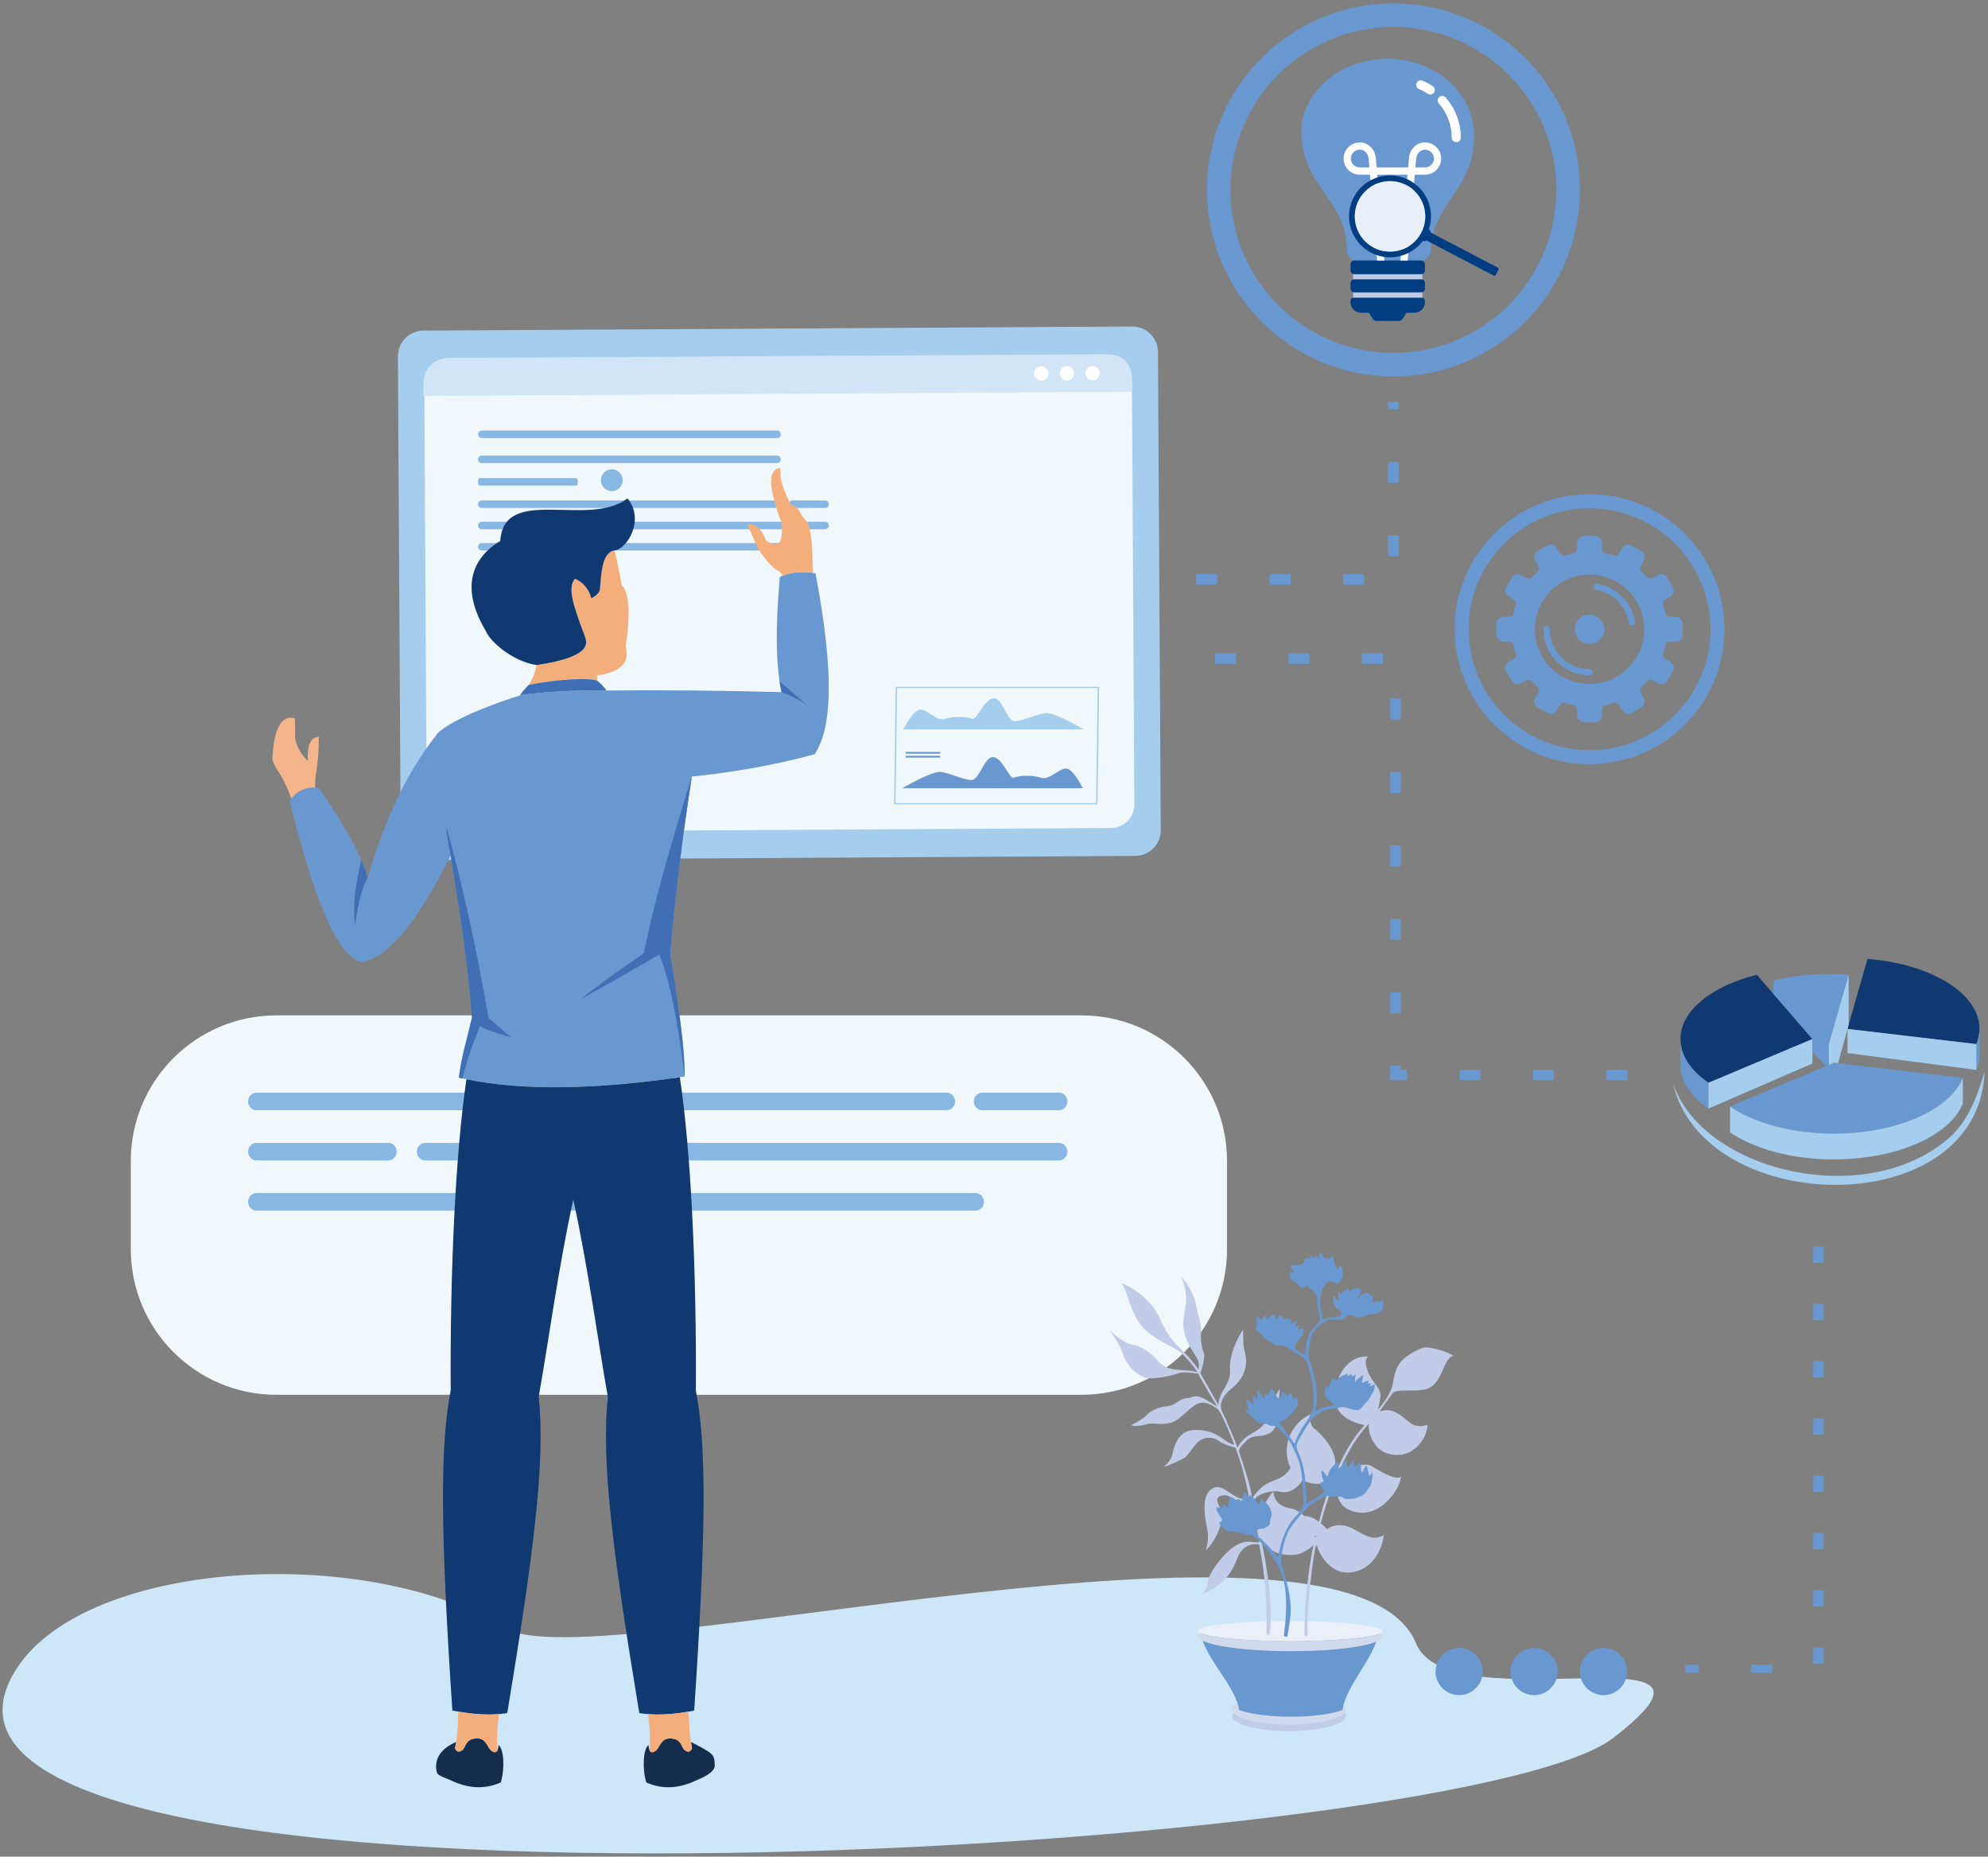 <svg width="393" height="367" viewBox="0 0 393 367" fill="none" xmlns="http://www.w3.org/2000/svg">
<rect x="0" y="0" width="393" height="367" fill="#808080" stroke="none"/>
<g clip-path="url(#clip0_7232_19167)">
<path fill-rule="evenodd" clip-rule="evenodd" d="M100.03 321.883C116.852 332.108 266.543 292.316 279.935 324.841C286.652 341.163 348.649 320.677 318.856 343.567C288.082 367.209 -33.168 385.28 3.405 329.651C17.429 308.316 72.268 305.005 100.03 321.883Z" fill="#CEE7F8"/>
<path d="M54.635 200.703H213.79C229.672 200.703 242.565 213.598 242.565 229.479V246.925C242.565 262.807 229.672 275.7 213.79 275.7H54.635C38.752 275.7 25.859 262.805 25.859 246.925V229.481C25.859 213.598 38.755 200.705 54.635 200.705V200.703Z" fill="#F1F8FC"/>
<path fill-rule="evenodd" clip-rule="evenodd" d="M209.353 219.455H194.176C193.26 219.455 192.519 218.679 192.519 217.719C192.519 216.759 193.26 215.98 194.176 215.98H209.353C210.269 215.98 211.007 216.757 211.007 217.719C211.007 218.681 210.269 219.458 209.353 219.455ZM92.803 239.299H50.702C49.786 239.299 49.045 238.52 49.045 237.56C49.045 236.6 49.786 235.824 50.702 235.824H92.803C93.716 235.824 94.459 236.6 94.459 237.56C94.459 238.52 93.716 239.299 92.803 239.299ZM192.852 239.299H99.595C98.679 239.299 97.941 238.52 97.941 237.56C97.941 236.6 98.679 235.824 99.595 235.824H192.852C193.766 235.824 194.508 236.6 194.508 237.56C194.508 238.52 193.766 239.299 192.852 239.299ZM76.769 229.377H50.702C49.786 229.377 49.045 228.601 49.045 227.638C49.045 226.676 49.786 225.902 50.702 225.902H76.769C77.685 225.902 78.426 226.678 78.426 227.638C78.426 228.599 77.685 229.377 76.769 229.377ZM209.353 229.377H84.056C83.141 229.377 82.4 228.601 82.4 227.638C82.4 226.676 83.141 225.902 84.056 225.902H209.353C210.269 225.902 211.007 226.678 211.007 227.638C211.007 228.599 210.269 229.377 209.353 229.377ZM187.155 219.455H50.702C49.786 219.455 49.045 218.679 49.045 217.719C49.045 216.759 49.786 215.98 50.702 215.98H187.155C188.071 215.98 188.811 216.757 188.811 217.719C188.811 218.681 188.071 219.458 187.155 219.455Z" fill="#87B7E2"/>
<path fill-rule="evenodd" clip-rule="evenodd" d="M149.377 146.564C149.92 154.017 151.02 155.046 158.125 155.62C151.02 156.195 149.92 157.221 149.377 164.675C148.833 157.221 147.734 156.195 140.628 155.62C147.734 155.046 148.833 154.017 149.377 146.564ZM120.495 166.223C120.783 170.203 121.371 170.749 125.165 171.055C121.371 171.361 120.785 171.911 120.495 175.891C120.206 171.911 119.617 171.361 115.822 171.055C119.617 170.749 120.204 170.201 120.495 166.223ZM133.142 135.598C133.437 139.629 134.029 140.184 137.872 140.494C134.029 140.805 133.437 141.359 133.142 145.391C132.849 141.359 132.255 140.805 128.412 140.494C132.255 140.184 132.849 139.627 133.142 135.598Z" fill="white"/>
<path fill-rule="evenodd" clip-rule="evenodd" d="M224.421 169.181L84.306 169.988C81.505 170.006 79.225 167.751 79.208 164.95L78.662 70.447C78.644 67.646 80.904 65.364 83.701 65.349L223.815 64.539C226.616 64.524 228.9 66.779 228.916 69.58L229.461 164.083C229.479 166.884 227.221 169.166 224.421 169.181Z" fill="#A5CDED"/>
<path fill-rule="evenodd" clip-rule="evenodd" d="M219.643 163.667L89.011 164.421C86.456 164.437 84.374 162.379 84.359 159.824L83.875 75.518C83.857 72.963 85.918 70.883 88.472 70.867L219.109 70.113C221.663 70.098 223.744 72.158 223.759 74.713L224.245 159.017C224.26 161.572 222.2 163.652 219.645 163.667H219.643Z" fill="#F1F8FC"/>
<path fill-rule="evenodd" clip-rule="evenodd" d="M223.762 75.06L223.777 77.453L83.723 78.263L83.707 75.87C83.689 73.069 85.61 70.785 88.916 70.767L218.491 70.02C221.979 70.002 223.742 71.743 223.762 75.06Z" fill="#D2E5F6"/>
<path fill-rule="evenodd" clip-rule="evenodd" d="M207.256 73.815C207.261 74.594 206.635 75.23 205.853 75.234C205.074 75.239 204.44 74.611 204.436 73.831C204.431 73.052 205.056 72.416 205.839 72.412C206.618 72.407 207.254 73.032 207.259 73.815H207.256ZM217.4 73.755C217.404 74.536 216.774 75.17 215.996 75.177C215.215 75.181 214.581 74.554 214.577 73.773C214.572 72.995 215.202 72.358 215.98 72.352C216.759 72.347 217.395 72.977 217.402 73.755H217.4ZM212.328 73.784C212.332 74.565 211.703 75.199 210.924 75.206C210.141 75.21 209.509 74.582 209.503 73.802C209.498 73.023 210.128 72.387 210.907 72.38C211.685 72.378 212.321 73.006 212.326 73.784H212.328Z" fill="white"/>
<path fill-rule="evenodd" clip-rule="evenodd" d="M153.634 100.399H95.216C94.825 100.399 94.506 100.068 94.506 99.66C94.506 99.252 94.823 98.922 95.216 98.922H153.634C154.026 98.922 154.343 99.252 154.343 99.66C154.343 100.068 154.024 100.399 153.634 100.399Z" fill="#87B7E2"/>
<path fill-rule="evenodd" clip-rule="evenodd" d="M163.136 104.608H109.497C109.104 104.608 108.787 104.277 108.787 103.869C108.787 103.461 109.102 103.133 109.497 103.133H163.136C163.529 103.133 163.848 103.463 163.848 103.869C163.848 104.275 163.529 104.608 163.136 104.608Z" fill="#87B7E2"/>
<path fill-rule="evenodd" clip-rule="evenodd" d="M106.377 104.608H95.216C94.825 104.608 94.506 104.277 94.506 103.869C94.506 103.461 94.823 103.133 95.216 103.133H106.377C106.769 103.133 107.086 103.463 107.086 103.869C107.086 104.275 106.767 104.608 106.377 104.608Z" fill="#87B7E2"/>
<path fill-rule="evenodd" clip-rule="evenodd" d="M156.073 108.817H116.145C115.755 108.817 115.436 108.486 115.436 108.078C115.436 107.67 115.753 107.34 116.145 107.34H156.073C156.463 107.34 156.783 107.67 156.783 108.078C156.783 108.486 156.466 108.817 156.073 108.817Z" fill="#87B7E2"/>
<path fill-rule="evenodd" clip-rule="evenodd" d="M113.24 108.817H95.216C94.825 108.817 94.506 108.486 94.506 108.078C94.506 107.67 94.823 107.34 95.216 107.34H113.24C113.63 107.34 113.95 107.67 113.95 108.078C113.95 108.486 113.633 108.817 113.24 108.817Z" fill="#87B7E2"/>
<path fill-rule="evenodd" clip-rule="evenodd" d="M163.135 100.399H156.639C156.247 100.399 155.93 100.068 155.93 99.66C155.93 99.252 156.245 98.922 156.639 98.922H163.135C163.527 98.922 163.847 99.252 163.847 99.66C163.847 100.068 163.527 100.399 163.135 100.399Z" fill="#87B7E2"/>
<path fill-rule="evenodd" clip-rule="evenodd" d="M120.947 97.073C122.135 97.073 123.105 96.104 123.105 94.915C123.105 93.727 122.135 92.758 120.947 92.758C119.758 92.758 118.789 93.727 118.789 94.915C118.789 96.104 119.758 97.073 120.947 97.073Z" fill="#87B7E2"/>
<path d="M281.187 54.133H267.486V58.865H281.187V54.133Z" fill="#BCC9E7"/>
<path fill-rule="evenodd" clip-rule="evenodd" d="M267.609 51.497C266.784 51.112 266.239 50.402 266.239 49.331V48.998C266.077 39.729 257.931 37.13 257.273 26.878C257.224 26.108 257.231 25.356 257.288 24.625C258.566 16.847 265.957 11.625 274.262 11.625C283.727 11.625 292.003 18.406 291.397 28.02C290.77 37.968 283.008 40.489 282.855 49.479C282.855 50.453 281.815 51.577 280.928 51.497H267.607H267.609Z" fill="#6998D0"/>
<path fill-rule="evenodd" clip-rule="evenodd" d="M281.677 59.958C281.572 61 280.687 61.819 279.623 61.819H278.044L277.428 62.823C277.075 63.402 276.867 63.44 276.188 63.44H272.476C271.797 63.44 271.591 63.404 271.236 62.823L270.62 61.819H269.041C267.987 61.819 267.114 61.02 266.992 59.998V59.275C267.047 59.042 267.26 58.865 267.513 58.865H281.146C281.402 58.865 281.614 59.042 281.67 59.282C281.677 59.301 281.661 59.348 281.674 59.357V59.958H281.677ZM267.708 55.215H280.958C281.359 55.215 281.688 55.541 281.688 55.942V57.071C281.688 57.47 281.359 57.798 280.958 57.798H267.708C267.309 57.798 266.98 57.47 266.98 57.071V55.942C266.98 55.541 267.309 55.215 267.708 55.215ZM267.739 51.5H280.929C281.346 51.5 281.688 51.839 281.688 52.256V53.431C281.688 53.848 281.346 54.19 280.929 54.19H267.739C267.322 54.19 266.98 53.848 266.98 53.431V52.256C266.98 51.839 267.322 51.5 267.739 51.5Z" fill="#003D81"/>
<path fill-rule="evenodd" clip-rule="evenodd" d="M272.239 51.497L270.838 34.53H268.804C267.926 34.53 267.128 34.171 266.551 33.594C265.972 33.013 265.615 32.217 265.615 31.341C265.615 30.465 265.974 29.667 266.551 29.088C267.128 28.509 267.924 28.152 268.804 28.152C269.685 28.152 270.423 28.498 270.982 29.059C271.55 29.627 271.915 30.416 271.989 31.279L272.148 33.1H278.364L278.524 31.279C278.599 30.419 278.963 29.627 279.533 29.059C280.092 28.5 280.841 28.152 281.708 28.152C282.575 28.152 283.38 28.512 283.961 29.09C284.538 29.667 284.897 30.463 284.897 31.341C284.897 32.219 284.538 33.018 283.961 33.594C283.385 34.173 282.587 34.53 281.708 34.53H279.677L278.276 51.497H276.845L278.242 34.53H272.275L273.672 51.497H272.239ZM270.711 33.098L270.565 31.403C270.518 30.88 270.303 30.405 269.971 30.071C269.671 29.771 269.268 29.583 268.806 29.583C268.345 29.583 267.884 29.782 267.565 30.099C267.245 30.416 267.048 30.856 267.048 31.339C267.048 31.823 267.245 32.264 267.562 32.579C267.882 32.898 268.321 33.095 268.804 33.095H270.711V33.098ZM279.806 33.098H281.713C282.196 33.098 282.635 32.898 282.955 32.581C283.272 32.264 283.471 31.825 283.471 31.341C283.471 30.858 283.272 30.419 282.955 30.102V30.097C282.638 29.78 282.198 29.583 281.713 29.583C281.254 29.583 280.85 29.769 280.549 30.071C280.216 30.405 279.999 30.878 279.954 31.403L279.806 33.098Z" fill="white"/>
<path fill-rule="evenodd" clip-rule="evenodd" d="M280.502 17.589C280.047 17.398 279.834 16.875 280.025 16.418C280.218 15.963 280.741 15.75 281.196 15.941C281.566 16.098 281.919 16.269 282.249 16.444C282.591 16.628 282.926 16.828 283.247 17.041C283.66 17.314 283.773 17.87 283.5 18.283C283.225 18.695 282.671 18.806 282.258 18.536C281.983 18.354 281.697 18.181 281.4 18.021C281.098 17.859 280.797 17.715 280.502 17.589ZM284.436 20.443C284.112 20.07 284.152 19.505 284.524 19.179C284.897 18.853 285.463 18.893 285.789 19.265C286.735 20.354 287.492 21.607 288.008 22.98C288.507 24.304 288.778 25.73 288.778 27.213C288.778 27.71 288.376 28.109 287.882 28.109C287.387 28.109 286.986 27.71 286.986 27.213C286.986 25.942 286.755 24.729 286.334 23.609C285.897 22.447 285.247 21.378 284.436 20.443Z" fill="white"/>
<path fill-rule="evenodd" clip-rule="evenodd" d="M267.612 39.015C269.684 35.052 274.578 33.52 278.541 35.591C282.118 37.458 283.712 41.627 282.468 45.333L282.523 45.364C282.747 45.479 282.834 45.763 282.719 45.983L281.958 47.44C281.84 47.661 281.559 47.75 281.335 47.635L281.282 47.606C278.946 50.746 274.616 51.81 271.036 49.943C267.073 47.872 265.541 42.978 267.612 39.015ZM268.615 39.54C266.83 42.949 268.151 47.16 271.56 48.941C274.973 50.726 279.179 49.407 280.962 45.994C282.745 42.585 281.426 38.376 278.017 36.591C274.607 34.81 270.398 36.13 268.617 39.54H268.615Z" fill="#003D81"/>
<path fill-rule="evenodd" clip-rule="evenodd" d="M282.217 45.883L284.752 47.209L284.224 48.216L281.691 46.892L282.217 45.883Z" fill="#406FB5"/>
<path fill-rule="evenodd" clip-rule="evenodd" d="M281.453 46.889L281.978 45.883C282.06 45.727 282.251 45.665 282.408 45.747L284.721 46.956L289.715 49.568L291.099 50.291L296.093 52.903C296.248 52.986 296.308 53.176 296.228 53.334L295.703 54.34C295.621 54.496 295.428 54.556 295.273 54.476L292.96 53.267H292.955L287.961 50.655L286.58 49.932L281.586 47.322C281.43 47.24 281.368 47.047 281.45 46.892L281.453 46.889Z" fill="#003D81"/>
<path fill-rule="evenodd" clip-rule="evenodd" d="M280.961 46C282.744 42.592 281.425 38.383 278.016 36.598C274.608 34.817 270.396 36.136 268.616 39.547C266.831 42.955 268.152 47.167 271.561 48.947C274.974 50.733 279.18 49.413 280.963 46H280.961Z" fill="#E9EFF8"/>
<path fill-rule="evenodd" clip-rule="evenodd" d="M275.457 0.676C295.814 0.676 312.318 17.179 312.318 37.537C312.318 57.894 295.814 74.398 275.457 74.398C255.099 74.398 238.596 57.894 238.596 37.537C238.596 17.179 255.099 0.676 275.457 0.676ZM275.457 5.326C257.667 5.326 243.246 19.747 243.246 37.537C243.246 55.326 257.667 69.747 275.457 69.747C293.246 69.747 307.667 55.326 307.667 37.537C307.667 19.747 293.246 5.326 275.457 5.326Z" fill="#6998D0"/>
<path fill-rule="evenodd" clip-rule="evenodd" d="M177.032 158.746H216.683L216.996 136.009H177.347L177.032 158.746ZM216.964 158.981L176.746 158.976L177.063 135.773H217.282L216.964 158.981Z" fill="#A5CDED"/>
<path fill-rule="evenodd" clip-rule="evenodd" d="M214.049 155.802H178.381C178.381 155.802 184.158 152.409 185.923 152.584C187.686 152.764 190.402 154.136 192.015 154.189C193.627 154.243 194.587 149.426 196.41 149.652C198.231 149.878 199.592 154.141 200.45 153.724C201.306 153.307 204.054 153.127 205.748 153.724C207.445 154.32 209.372 151.828 210.789 151.908C212.208 151.985 214.047 155.799 214.047 155.799L214.049 155.802Z" fill="#6998D0"/>
<path fill-rule="evenodd" clip-rule="evenodd" d="M185.853 148.986L179.043 148.984L179.047 148.625H185.86L185.853 148.986Z" fill="#6998D0"/>
<path fill-rule="evenodd" clip-rule="evenodd" d="M185.844 149.75H179.029L179.036 149.387L185.848 149.389L185.844 149.75Z" fill="#6998D0"/>
<path fill-rule="evenodd" clip-rule="evenodd" d="M178.543 144.167H214.211C214.211 144.167 208.527 140.776 206.755 140.951C204.988 141.131 202.234 142.506 200.619 142.557C199.003 142.61 198.18 137.793 196.35 138.019C194.521 138.246 193.044 142.506 192.199 142.089C191.354 141.674 188.611 141.492 186.899 142.089C185.189 142.685 183.329 140.193 181.909 140.27C180.49 140.348 178.545 144.167 178.545 144.167H178.543Z" fill="#A5CDED"/>
<path fill-rule="evenodd" clip-rule="evenodd" d="M240.62 113.501V115.572H236.473V113.501H240.62ZM274.398 79.414V80.904H276.474V79.414H274.398ZM274.398 91.276H276.474V95.423H274.398V91.276ZM274.398 105.795H276.474V109.942H274.398V105.795ZM269.659 113.501V115.572H265.512V113.501H269.659ZM255.14 113.501V115.572H250.989V113.501H255.14Z" fill="#6998D0"/>
<path fill-rule="evenodd" clip-rule="evenodd" d="M244.332 129.145V131.216H240.186V129.145H244.332ZM321.727 211.462V213.538H317.578V211.462H321.727ZM307.206 211.462V213.538H303.059V211.462H307.206ZM292.687 211.462V213.538H288.54V211.462H292.687ZM278.169 211.462V213.538H274.82V210.661H276.896V211.462H278.171H278.169ZM276.896 200.29H274.82V196.143H276.896V200.29ZM276.896 185.773H274.82V181.626H276.896V185.773ZM276.896 171.255H274.82V167.103H276.896V171.255ZM276.896 156.734H274.82V152.587H276.896V156.734ZM276.896 142.215H274.82V138.064H276.896V142.215ZM273.372 129.145V131.216H269.225V129.145H273.372ZM258.853 129.145V131.216H254.706V129.145H258.853Z" fill="#6998D0"/>
<path fill-rule="evenodd" clip-rule="evenodd" d="M388.028 213.067L362.548 210.066L342.004 218.715C346.781 221.982 354.207 224.079 362.548 224.073C375.028 224.066 385.458 219.352 388.028 213.067Z" fill="#6998D0"/>
<path fill-rule="evenodd" clip-rule="evenodd" d="M337.739 214.025L358.287 205.376L347.31 192.676C338.386 194.907 332.199 199.765 332.199 205.398C332.199 208.654 334.27 211.65 337.739 214.025Z" fill="#0F3970"/>
<path fill-rule="evenodd" clip-rule="evenodd" d="M365.227 203.381L390.707 206.379C391.104 205.405 391.315 204.396 391.315 203.359C391.315 196.344 381.712 190.543 369.181 189.527L365.225 203.378L365.227 203.381Z" fill="#0F3970"/>
<path fill-rule="evenodd" clip-rule="evenodd" d="M361.501 206.53L365.459 192.679C364.168 192.575 362.847 192.521 361.501 192.524C357.58 192.526 353.859 192.994 350.523 193.827L361.501 206.532V206.53Z" fill="#6998D0"/>
<path fill-rule="evenodd" clip-rule="evenodd" d="M337.739 214.025C334.268 211.65 332.199 208.654 332.199 205.398V210.497C332.199 213.754 334.27 216.748 337.739 219.125V214.025Z" fill="#6998D0"/>
<path fill-rule="evenodd" clip-rule="evenodd" d="M388.028 213.066C385.458 219.351 375.028 224.066 362.548 224.072C354.207 224.081 346.778 221.981 342.004 218.715V223.815C346.781 227.084 354.207 229.179 362.548 229.175C375.028 229.164 385.458 224.454 388.028 218.165V213.066Z" fill="#A5CDED"/>
<path fill-rule="evenodd" clip-rule="evenodd" d="M390.709 206.38V211.48C391.106 210.504 391.317 209.495 391.317 208.46V203.359C391.317 204.397 391.106 205.406 390.709 206.38Z" fill="#6998D0"/>
<path fill-rule="evenodd" clip-rule="evenodd" d="M390.707 206.385L365.227 203.387V208.155L390.707 211.485V206.385Z" fill="#A5CDED"/>
<path fill-rule="evenodd" clip-rule="evenodd" d="M337.74 219.128L358.291 210.213V205.379L337.74 214.028V219.128Z" fill="#A5CDED"/>
<path fill-rule="evenodd" clip-rule="evenodd" d="M363.356 210.167L365.228 203.41V203.387L365.456 202.585V192.688L361.5 206.539L361.502 210.51L362.547 210.071L363.356 210.167Z" fill="#A5CDED"/>
<path fill-rule="evenodd" clip-rule="evenodd" d="M361.503 206.533L350.523 193.828V196.394L358.292 205.377V207.879L360.937 210.746L361.505 210.504L361.503 206.533Z" fill="#6998D0"/>
<path fill-rule="evenodd" clip-rule="evenodd" d="M392.332 211.746C390.81 216.984 388.974 221.743 385.251 224.967C368.639 239.36 336.406 231.427 330.693 214.021C336.723 240.879 391.323 241.741 392.332 211.746Z" fill="#A5CDED"/>
<path fill-rule="evenodd" clip-rule="evenodd" d="M153.634 86.584H95.216C94.825 86.584 94.506 86.256 94.506 85.848C94.506 85.44 94.823 85.109 95.216 85.109H153.634C154.026 85.109 154.343 85.44 154.343 85.848C154.343 86.256 154.024 86.584 153.634 86.584Z" fill="#87B7E2"/>
<path fill-rule="evenodd" clip-rule="evenodd" d="M153.634 91.535H95.216C94.825 91.535 94.506 91.205 94.506 90.797C94.506 90.389 94.823 90.059 95.216 90.059H153.634C154.026 90.059 154.343 90.389 154.343 90.797C154.343 91.205 154.024 91.535 153.634 91.535Z" fill="#87B7E2"/>
<path fill-rule="evenodd" clip-rule="evenodd" d="M113.981 95.981H94.741C94.61 95.981 94.506 95.65 94.506 95.242C94.506 94.834 94.61 94.504 94.741 94.504H113.981C114.112 94.504 114.216 94.834 114.216 95.242C114.216 95.65 114.112 95.981 113.981 95.981Z" fill="#87B7E2"/>
<path fill-rule="evenodd" clip-rule="evenodd" d="M360.529 249.647H358.453V246.414H360.529V249.647ZM333.148 330.656H335.834V329.04H333.148V330.656ZM346.206 330.656V329.04H350.353V330.656H346.206ZM360.529 328.889H358.453V325.653H360.529V328.889ZM360.529 317.566H358.453V314.332H360.529V317.566ZM360.529 306.247H358.453V303.014H360.529V306.247ZM360.529 294.926H358.453V291.693H360.529V294.926ZM360.529 283.608H358.453V280.374H360.529V283.608ZM360.529 272.289H358.453V269.054H360.529V272.289ZM360.529 260.966H358.453V257.733H360.529V260.966Z" fill="#6998D0"/>
<path fill-rule="evenodd" clip-rule="evenodd" d="M288.455 335.068C291.025 335.068 293.118 332.972 293.118 330.402C293.118 327.832 291.025 325.738 288.455 325.738C285.885 325.738 283.789 327.832 283.789 330.402C283.789 332.972 285.885 335.068 288.455 335.068Z" fill="#6998D0"/>
<path fill-rule="evenodd" clip-rule="evenodd" d="M303.269 335.068C305.837 335.068 307.933 332.972 307.933 330.402C307.933 327.832 305.837 325.738 303.269 325.738C300.701 325.738 298.605 327.832 298.605 330.402C298.605 332.972 300.701 335.068 303.269 335.068Z" fill="#6998D0"/>
<path fill-rule="evenodd" clip-rule="evenodd" d="M316.996 335.068C319.564 335.068 321.659 332.972 321.659 330.402C321.659 327.832 319.564 325.738 316.996 325.738C314.428 325.738 312.332 327.832 312.332 330.402C312.332 332.972 314.428 335.068 316.996 335.068Z" fill="#6998D0"/>
<path fill-rule="evenodd" clip-rule="evenodd" d="M254.843 340.875C261.046 340.875 266.104 339.529 266.104 337.877C266.104 336.225 261.046 334.879 254.843 334.879C248.641 334.879 243.58 336.225 243.58 337.877C243.58 339.529 248.641 340.875 254.843 340.875Z" fill="#D0D9EE"/>
<path fill-rule="evenodd" clip-rule="evenodd" d="M265.842 338.527C266.015 338.738 266.106 338.953 266.106 339.175C266.106 340.829 261.063 342.173 254.843 342.173C248.623 342.173 243.582 340.829 243.582 339.175C243.582 338.953 243.671 338.738 243.846 338.527C244.957 339.871 249.459 340.88 254.843 340.88C260.227 340.88 264.731 339.873 265.842 338.527Z" fill="#C1CDE8"/>
<path fill-rule="evenodd" clip-rule="evenodd" d="M237.408 322.898L242.522 322.718C243.52 323.67 248.807 324.399 255.187 324.399C261.567 324.399 271.624 323.659 272.413 322.692L272.535 322.672C271.746 327.786 266.17 332.904 265.381 338.02C260.748 339.73 249.991 339.807 244.977 338.02C244.092 332.906 238.293 328.014 237.408 322.898Z" fill="#6998D0"/>
<path fill-rule="evenodd" clip-rule="evenodd" d="M254.838 320.434C264.906 320.434 273.158 321.321 273.271 322.416C273.384 323.512 265.316 324.399 255.248 324.399C245.18 324.399 236.929 323.512 236.816 322.416C236.703 321.321 244.77 320.434 254.838 320.434Z" fill="#EBEFF8"/>
<path fill-rule="evenodd" clip-rule="evenodd" d="M272.896 322.838C273.129 323.022 273.255 323.211 273.271 323.406C273.384 325.047 265.316 326.378 255.248 326.378C245.18 326.378 236.929 325.047 236.815 323.406C236.802 323.191 236.926 322.985 237.172 322.785C238.86 323.703 246.344 324.397 255.25 324.397C264.156 324.397 271.21 323.73 272.898 322.838H272.896Z" fill="#D0D9EE"/>
<path fill-rule="evenodd" clip-rule="evenodd" d="M258.516 323.306C258.516 323.306 257.919 323.814 257.886 323.038C257.853 322.259 257.924 313.336 259.656 305.439C259.656 305.439 258.25 306.734 256.748 307.173C255.249 307.612 252.812 307.328 251.453 306.461C250.093 305.594 248.437 303.155 248.812 301.691C249.184 300.225 249.151 297.861 251.715 294.774C251.715 294.774 251.741 296.373 252.983 297.32C254.225 298.265 255.453 297.939 256.724 298.806C257.993 299.673 259.279 300.764 259.702 303.454C259.702 303.454 259.822 303.889 260.082 303.86C260.082 303.86 261.126 297.66 263.659 292.12C263.659 292.12 263.417 291.92 263.035 292.175C262.656 292.43 261.459 294.251 257.629 292.677C253.799 291.1 252.309 283.066 259.024 279.542C259.024 279.542 258.66 281.422 259.815 282.367C260.971 283.314 265.492 287.39 263.448 291.297C263.448 291.297 263.696 291.614 263.96 291.572C263.96 291.572 265.812 285.951 269.772 281.686C269.772 281.686 264.421 280.926 263.958 276.943C263.494 272.962 266.034 267.837 270.467 268.143C270.467 268.143 269.46 268.689 270.393 271.09C271.325 273.492 273.232 274.395 272.868 276.364C272.502 278.333 272.405 278.621 272.405 278.621C272.405 278.621 274.999 275.841 275.379 273.304C275.758 270.767 276.396 269.787 277.155 268.922C277.915 268.059 280.752 266.269 281.907 266.334C283.065 266.396 285.857 266.935 287.356 268.083C287.356 268.083 286.693 267.89 285.888 269.327C285.083 270.764 284.468 273.561 282.289 274.45C280.106 275.339 276.064 274.31 275.279 275.43C274.491 276.552 273.161 278.24 272.704 279.029C272.704 279.029 274.303 278.278 276.039 279.24C277.778 280.205 278.738 281.469 279.568 281.715C280.397 281.966 281.466 281.939 282.189 281.624C282.189 281.624 282.24 284.29 279.659 286.37C277.077 288.45 274.032 287.43 272.897 286.607C271.759 285.787 270.416 283.731 270.586 281.462C270.586 281.462 267.029 284.88 264.275 291.965C264.275 291.965 264.623 292.155 264.801 291.889C264.976 291.625 265.816 290.92 266.315 290.705C266.814 290.49 269.469 288.758 271.252 289.856C273.035 290.954 276.086 292.739 276.942 291.849C276.942 291.849 276.942 294.098 274.141 296.826C271.345 299.556 268.12 299.462 265.978 298.039C263.834 296.617 264.14 292.803 264.14 292.803C264.14 292.803 263.925 292.59 263.838 292.608C263.752 292.623 260.39 302.139 260.784 303.465C260.784 303.465 260.909 303.603 261.044 303.412C261.181 303.221 262.705 301.862 263.361 301.7C264.02 301.538 265.459 301.019 267.856 302.381C270.256 303.742 271.58 304.539 273.567 303.439C273.567 303.439 272.986 309.484 267.757 310.679C262.53 311.872 260.445 305.9 260.445 305.9C260.445 305.9 260.354 304.787 260.026 305.989C259.698 307.189 258.15 318.403 258.514 323.308L258.516 323.306Z" fill="#C1CDE8"/>
<path fill-rule="evenodd" clip-rule="evenodd" d="M250.928 323.085C250.928 323.085 250.414 323.415 250.374 322.624C250.334 321.832 250.718 314.008 248.908 305.297C248.908 305.297 245.903 304.574 244.624 307.978C243.344 311.383 241.404 313.538 237.676 315.132C237.676 315.132 238.643 314.141 238.796 312.5C238.949 310.859 243.519 304.058 247.278 304.783C247.278 304.783 248.806 304.945 248.913 304.776C248.913 304.776 247.799 297.931 247.187 296.8C247.187 296.8 246.562 296.5 245.79 296.726C245.021 296.953 242.927 295.808 242.659 295.633C242.393 295.458 240.217 295.458 240.681 296.89C241.144 298.325 241.909 298.571 241.657 300.062C241.404 301.55 240.428 304.53 238.313 306.497C238.313 306.497 239.102 304.754 238.687 302.485C238.273 300.215 237.246 295.624 239.667 294.225C242.087 292.823 244.014 297.205 246.912 296.125C246.912 296.125 246.218 291.391 244.225 286.151C244.225 286.151 241.918 285.574 241.018 284.867C240.115 284.159 238.645 283.86 237.332 284.658C236.02 285.457 235.019 287.641 234.077 288.215C233.134 288.787 230.646 289.832 230.041 289.98C230.041 289.98 231.518 288.772 231.797 287.399C232.077 286.024 232.797 282.687 236.252 282.647C239.705 282.607 241.24 284.068 242.391 284.847C243.542 285.627 243.987 285.514 243.987 285.514C243.987 285.514 241.493 279.134 240.727 278.535C239.965 277.934 238.022 276.593 236.306 277.693C234.591 278.795 233.247 280.684 231.458 281.217C229.668 281.749 227.477 281.17 226.772 281.469C226.067 281.769 224.111 282.024 223.612 281.702C223.612 281.702 225.77 280.678 226.553 279.808C227.335 278.941 229.123 278.079 230.542 277.974C231.964 277.872 232.283 277.393 232.675 277.152C233.066 276.908 234.052 276.324 234.877 276.331C235.702 276.34 236.21 275.351 238.528 276.728C240.845 278.107 240.699 278.138 240.699 278.138C240.699 278.138 236.975 272 236.889 271.539C236.889 271.539 234.028 271.055 232.992 271.439C231.957 271.823 228.597 272.639 226.914 272.395C225.233 272.153 223.035 270.576 221.94 267.554C220.842 264.531 218.955 262.533 218.955 262.533C218.955 262.533 221.585 265.345 223.758 265.749C225.932 266.152 227.715 267.583 228.815 268.896C229.917 270.208 231.225 270.716 233.522 270.803C235.822 270.889 236.749 271.277 236.749 271.277C236.749 271.277 234.532 268.026 232.757 266.858C230.981 265.689 226.457 264.161 224.59 260.477C222.721 256.792 223.02 255.625 221.727 253.669C221.727 253.669 226.945 255.353 229.398 260.846C231.853 266.336 233.844 266.203 236.915 270.698C236.915 270.698 237.206 269.771 236.723 268.685C236.239 267.6 234.05 265.099 233.931 262.034C233.811 258.967 235.443 256.985 233.525 252.363C233.525 252.363 235.822 254.825 236.416 257.847C237.009 260.868 237.525 261.347 237.41 263.196C237.295 265.046 237.629 266.565 237.982 267.503C238.337 268.441 237.304 271.432 237.304 271.432L240.863 277.728C240.863 277.728 240.836 276.373 241.883 274.712C242.925 273.051 243.28 271.816 243.151 270.763C243.023 269.709 243.358 266.343 245.748 262.821C245.748 262.821 245.728 265.778 245.912 266.56C246.094 267.343 247.587 271.146 243.519 274.433C239.452 277.719 242.302 279.66 242.526 281.079C242.526 281.079 244.3 284.927 244.628 286.182C244.628 286.182 245.058 285.062 246.462 283.997C247.868 282.935 249.108 282.784 250.261 280.884C251.414 278.983 251.851 275.748 253.026 274.539C253.026 274.539 252.674 277.249 252.778 278.62C252.88 279.99 252.536 282.76 250.576 283.487C248.613 284.217 247.742 283.454 246.349 284.842C244.959 286.23 244.852 286.601 245.005 287.086C245.156 287.57 247.582 294.553 247.48 296.225C247.48 296.225 248.828 294.163 250.35 293.327C251.871 292.489 253.272 292.431 254.541 290.956C255.807 289.484 258.056 284.483 258.934 283.736C258.934 283.736 258.317 285.08 258.448 287.202C258.579 289.324 258.739 290.324 257.872 291.998C257.007 293.675 255.135 295.347 253.153 294.884C251.172 294.42 248.321 295.469 247.897 296.549C247.897 296.549 249.531 303.45 249.387 304.65C249.387 304.65 250.773 303.08 251.481 302.63C252.186 302.179 255.696 299.592 258.173 299.694C260.65 299.796 262.999 303.197 264.165 303.998C265.33 304.798 266.458 307.267 266.458 307.267C266.458 307.267 264.977 305.736 263.944 304.98C262.908 304.226 261.48 303.732 260.324 303.659C259.171 303.585 257.725 303.672 256.009 303.102C254.293 302.528 251.722 303.124 249.478 305.042C249.478 305.042 252.11 317.122 250.92 323.091L250.928 323.085Z" fill="#C1CDE8"/>
<path fill-rule="evenodd" clip-rule="evenodd" d="M254.493 323.49C254.493 323.49 253.787 323.659 253.805 323.198C253.823 322.736 255.2 314.746 253 310.165C250.802 305.583 247.56 303.419 247.56 303.419C247.56 303.419 246.267 303.647 245.846 302.989C245.846 302.989 245.119 303.015 244.815 302.893C244.513 302.769 244.13 302.909 243.762 302.672C243.393 302.434 242.624 302.851 242.178 302.417C241.735 301.98 241.185 301.722 241.01 300.889C241.01 300.889 241.832 300.864 241.522 300.239C241.209 299.611 240.431 298.826 240.422 297.906C240.422 297.906 241.14 297.975 241.424 298.181C241.424 298.181 241.728 297.899 241.817 297.414C241.817 297.414 242.427 297.578 242.719 297.937C242.719 297.937 242.866 297.762 242.81 297.396C242.755 297.032 243.001 296.385 243.232 295.877C243.232 295.877 244.116 296.105 244.385 296.744C244.385 296.744 244.575 296.389 244.713 296.234C244.713 296.234 245.329 296.586 245.487 296.837C245.487 296.837 245.662 295.564 245.944 294.932C245.944 294.932 246.667 295.551 246.866 296.048C246.866 296.048 246.984 295.622 247.075 295.467C247.075 295.467 248.525 296.622 248.798 297.365C248.798 297.365 249.337 296.66 249.339 296.338C249.339 296.338 250.873 297.325 251.208 298.427C251.543 299.529 251.372 299.662 251.155 300.186C250.94 300.707 251.452 301.161 250.594 301.714C249.736 302.268 249.822 302.159 249.445 302.157C249.068 302.157 248.674 302.252 248.379 302.636C248.379 302.636 248.321 303.457 249.175 304.117C250.031 304.778 252.523 307.473 252.67 308.065C252.67 308.065 252.911 305.029 254.448 302.099C255.987 299.168 257.928 298.811 257.681 296.511C257.433 294.211 257.624 291.089 256.584 288.341C255.544 285.592 253.776 282.507 251.765 281.813C251.765 281.813 251.262 282.039 250.731 281.607C250.204 281.174 249.414 281.913 248.164 280.662C246.913 279.413 246.585 279.546 246.214 278.659C246.214 278.659 246.826 278.912 246.986 278.941C246.986 278.941 246.469 277.874 246.338 276.331C246.338 276.331 247.39 277.145 247.84 277.925C247.84 277.925 247.64 276.24 247.749 275.785C247.749 275.785 248.452 276.582 248.603 276.843C248.603 276.843 248.463 275.22 248.629 274.708C248.629 274.708 249.698 276.147 249.869 276.661C249.869 276.661 249.958 275.799 250.142 275.493C250.142 275.493 250.516 275.737 250.572 275.808C250.572 275.808 251.335 274.57 251.308 274.386C251.308 274.386 251.752 274.626 251.947 275.333C252.144 276.038 252.798 276.448 252.911 276.437C253.025 276.429 253.579 275.377 253.433 275.023C253.433 275.023 254.433 275.677 254.559 276.025C254.559 276.025 255.009 275.479 255.029 275.211C255.029 275.211 255.592 275.989 255.659 276.495C255.659 276.495 256.247 276.267 256.36 276.083C256.36 276.083 256.721 276.863 256.531 277.659C256.338 278.455 254.428 280.757 252.82 281.183C252.82 281.183 255.459 284.454 255.723 285.235C255.723 285.235 256.047 285.345 256.08 285.011C256.114 284.676 256.797 283.259 257.333 282.396C257.87 281.538 259.438 279.615 259.597 277.972C259.759 276.331 259.613 273.603 259.059 271.694C258.504 269.787 258.593 268.895 257.229 268.077C255.863 267.256 254.129 266.043 253.404 265.988C252.681 265.933 252.304 266.252 251.552 265.496C250.798 264.742 250.452 265.216 249.683 264.139C248.913 263.061 247.988 263.152 248.348 262.147C248.707 261.143 247.982 261.127 248.705 260.107C248.705 260.107 249.119 260.641 249.243 261.023C249.243 261.023 249.864 260.131 250.199 259.983C250.199 259.983 250.244 260.675 250.503 260.819C250.503 260.819 251.242 259.905 251.996 259.745C251.996 259.745 252.073 260.621 252.233 260.677C252.39 260.73 252.911 260.054 253.104 259.969C253.295 259.885 253.858 260.761 253.94 260.77C254.025 260.779 254.291 260.615 254.353 260.595C254.417 260.577 254.528 260.806 254.639 260.799C254.752 260.792 255.089 260.67 255.153 260.641C255.218 260.613 255.238 261.531 255.233 261.624C255.229 261.717 256.346 261.047 256.429 260.974C256.429 260.974 256.202 262.032 256.089 262.294C256.089 262.294 256.728 262.07 256.91 261.843C256.91 261.843 256.721 262.42 256.606 262.586C256.493 262.753 256.823 262.857 257.12 262.739C257.418 262.622 257.511 262.506 257.511 262.506C257.511 262.506 258.107 263.458 257.218 264.345C256.333 265.234 256.389 265.23 256.049 266.039C255.712 266.851 257.968 267.762 257.968 267.762C257.968 267.762 258.143 265.019 258.883 263.58C259.622 262.141 261.163 261.322 260.992 260.672C260.822 260.023 260.254 257.752 260.391 256.683C260.531 255.612 258.549 254.488 258.258 254.046C258.258 254.046 257.648 254.984 257.194 254.479C256.739 253.973 256.488 253.601 256.158 253.448C255.828 253.294 255.08 253.11 255.025 252.203C254.969 251.292 255.031 251.345 255.031 251.345C255.031 251.345 255.683 251.649 256.038 251.649C256.038 251.649 255.231 250.871 255.184 250.585C255.14 250.296 255.34 250.017 255.694 250.05C256.052 250.086 257.446 250.09 257.686 249.667C257.925 249.243 257.941 248.824 258.101 248.72C258.256 248.613 258.888 248.819 259.008 248.684C259.13 248.549 259.289 248.028 259.289 248.028C259.289 248.028 259.662 248.702 259.66 248.842C259.66 248.842 259.817 248.467 259.906 248.347C259.992 248.229 260.274 248.229 260.338 248.318C260.4 248.407 260.646 248.737 260.733 248.536C260.822 248.331 260.808 247.664 260.93 247.484C260.93 247.484 261.8 248.567 261.89 248.824C261.89 248.824 262.07 248.804 262.272 248.453C262.272 248.453 262.556 248.704 262.54 249.059C262.54 249.059 262.939 248.591 263.463 248.367C263.463 248.367 263.736 248.531 263.611 249.265C263.611 249.265 263.913 249.571 263.908 249.89C263.902 250.212 264.232 250.35 264.414 250.735C264.414 250.735 264.811 250.749 265.017 249.935C265.017 249.935 265.887 251.301 265.206 252.853C264.525 254.406 263.64 253.379 263.407 253.314C263.172 253.248 262.445 253.235 262.048 253.778C261.651 254.321 260.689 255.752 261.077 258.311C261.467 260.865 261.427 260.839 261.427 260.839C261.427 260.839 262.589 260.393 263.527 260.373C264.463 260.353 265.283 260.273 265.197 259.417C265.197 259.417 264.769 259.089 264.76 258.827C264.76 258.827 263.115 258.34 263.636 256.111C263.636 256.111 264.518 257.107 264.623 257.111C264.623 257.111 264.441 255.512 264.634 255.171C264.634 255.171 264.993 255.632 265.044 255.807C265.044 255.807 266.21 254.678 266.55 254.636C266.55 254.636 266.587 255.064 266.534 255.235C266.534 255.235 268.04 254.559 268.228 254.545C268.228 254.545 268.435 254.847 268.758 254.76C269.084 254.676 269.111 255.634 268.683 256.002C268.257 256.37 268.404 256.577 268.404 256.577C268.404 256.577 268.665 256.483 268.829 256.222C268.993 255.962 270.317 255.308 270.508 255.616C270.701 255.925 271.209 256.319 271.475 256.239C271.475 256.239 271.4 256.789 271.342 256.863C271.282 256.936 271.302 257.588 271.235 257.617C271.167 257.645 272.029 257.235 272.16 257.04C272.16 257.04 272.386 257.193 272.42 257.384C272.42 257.384 272.95 257.413 273.262 256.867C273.262 256.867 273.923 258.581 272.876 259.309C271.828 260.038 271.009 259.573 270.306 259.992C269.608 260.413 268.375 260.519 268.089 260.313C267.803 260.105 267.009 259.726 266.578 260.003C266.148 260.278 265.503 261.049 264.325 260.879C263.146 260.706 262.232 260.825 260.804 262.041C259.373 263.258 259.023 264.376 258.799 266.239C258.573 268.101 258.719 268.667 259.001 269.348C259.28 270.029 259.881 271.854 260.159 273.75C260.433 275.646 260.447 277.169 259.988 278.897C259.988 278.897 262.154 277.792 263.857 277.788C263.857 277.788 263.004 277.069 262.917 276.774C262.917 276.774 262.522 276.604 262.409 276.613C262.299 276.621 261.627 275.743 262.083 273.869C262.083 273.869 262.516 274.277 262.571 274.475C262.571 274.475 263.092 272.867 263.54 272.472C263.54 272.472 263.913 272.647 263.993 272.903C263.993 272.903 265.292 271.807 266.394 271.505C266.394 271.505 266.374 271.818 266.297 272.02C266.297 272.02 267.011 271.65 267.339 271.614C267.339 271.614 267.177 271.998 267.055 272.093C267.055 272.093 267.807 271.774 268.013 271.703C268.013 271.703 267.794 272.883 267.862 273.047C267.933 273.209 268.184 272.703 268.29 272.643C268.399 272.585 269.244 271.843 269.455 271.816C269.663 271.787 269.162 273.382 269.162 273.382C269.162 273.382 270.3 272.909 270.53 272.854C270.763 272.801 270.355 273.435 270.355 273.435C270.355 273.435 270.659 273.501 270.894 273.379C271.129 273.255 270.783 273.947 270.783 273.947C270.783 273.947 271.051 274.02 271.417 273.761C271.783 273.503 271.761 273.559 271.763 273.663C271.763 273.77 271.832 274.617 271.417 275.2C271.003 275.785 270.646 276.763 270.04 277.229C269.437 277.695 269.186 278.73 268.208 278.735C267.23 278.739 265.869 277.877 264.862 278.216C263.857 278.555 262.245 278.34 260.955 279.24C259.664 280.141 259.338 280.225 258.07 282.343C256.801 284.458 256.548 284.855 256.338 285.656C256.125 286.459 257.269 287.929 257.659 290.107C258.052 292.287 258.056 292.914 258.094 293.322C258.134 293.728 258.32 295.926 258.313 296.225C258.309 296.524 258.247 297.221 258.247 297.221C258.247 297.221 261.487 295.44 261.744 294.89C262.004 294.34 261.334 294.318 261.256 294.145C261.181 293.974 260.795 293.269 261.125 293.023C261.456 292.777 261.68 293.016 261.68 293.016C261.68 293.016 261.063 291.003 261.27 290.743C261.476 290.488 262.276 291.788 262.276 291.788C262.276 291.788 262.618 291.808 262.649 291.193C262.68 290.579 264.228 289.018 264.383 288.982C264.536 288.947 264.583 289.967 264.598 290.246C264.616 290.526 266.142 288.652 266.248 288.55C266.359 288.45 266.275 289.885 266.279 290.131C266.286 290.375 267.568 288.608 267.594 288.483C267.621 288.357 267.612 289.985 267.814 290.014C268.015 290.04 268.712 289.049 268.883 289.011C269.056 288.971 269.064 290.184 269.042 290.293C269.02 290.399 269.164 291.109 269.215 291.111C269.264 291.111 269.654 290.413 269.714 290.264C269.776 290.116 270.133 289.654 270.133 289.654C270.133 289.654 270.659 291.517 270.659 291.694C270.659 291.872 271.278 291.136 271.284 291.051C271.291 290.967 271.426 291.708 271.331 291.83C271.238 291.954 271.22 293.236 270.927 293.639C270.632 294.038 269.838 295.469 269.062 295.706C268.284 295.939 268.091 296.256 267.266 296.265C266.441 296.276 266.102 296.416 265.461 296.028C264.82 295.64 264.611 295.954 264.339 295.804C264.064 295.651 263.8 296.034 263.163 295.87C262.527 295.706 262.591 295.456 261.682 295.899C260.771 296.338 259.604 296.908 258.214 298.25C256.821 299.594 255.728 301.144 254.929 302.286C254.131 303.43 252.92 308.047 253.324 309.236C253.725 310.424 254.699 313.387 255.029 316.13C255.357 318.873 255.034 320.042 254.501 323.47L254.493 323.49Z" fill="#6998D0"/>
<path fill-rule="evenodd" clip-rule="evenodd" d="M314.23 97.703C328.959 97.703 340.901 109.645 340.901 124.374C340.901 139.103 328.959 151.045 314.23 151.045C299.5 151.045 287.559 139.103 287.559 124.374C287.559 109.645 299.5 97.703 314.23 97.703ZM314.23 100.466C301.026 100.466 290.322 111.171 290.322 124.374C290.322 137.578 301.026 148.282 314.23 148.282C327.433 148.282 338.138 137.578 338.138 124.374C338.138 111.171 327.433 100.466 314.23 100.466Z" fill="#6998D0"/>
<path fill-rule="evenodd" clip-rule="evenodd" d="M305.889 107.844L303.986 108.951C303.343 109.323 303.124 110.155 303.496 110.796L303.917 111.519C304.414 112.37 304.197 112.756 304.042 112.894C303.616 113.271 303.226 113.683 302.829 114.096C302.713 114.215 302.347 114.628 301.378 114.065L300.713 113.679C300.072 113.306 299.24 113.523 298.868 114.167L297.759 116.072C297.387 116.712 297.606 117.544 298.247 117.917L298.906 118.298C299.813 118.826 299.79 119.099 299.675 119.48C299.515 120.01 299.347 120.538 299.232 121.083C299.127 121.571 299.174 121.919 297.941 121.919H297.183C296.44 121.919 295.832 122.523 295.832 123.27V125.472C295.832 126.215 296.44 126.822 297.183 126.822H297.941C299.174 126.822 299.127 127.168 299.232 127.656C299.347 128.204 299.515 128.73 299.675 129.26C299.79 129.645 299.813 129.916 298.906 130.444L298.247 130.825C297.606 131.2 297.387 132.029 297.759 132.675L298.868 134.577C299.24 135.218 300.072 135.438 300.713 135.065L301.378 134.679C302.345 134.116 302.713 134.529 302.829 134.651C303.226 135.061 303.616 135.471 304.042 135.85C304.195 135.988 304.412 136.374 303.917 137.227L303.496 137.95C303.124 138.593 303.343 139.423 303.986 139.795L305.889 140.904C306.53 141.277 307.361 141.057 307.734 140.416L308.153 139.693C308.656 138.829 309.151 138.862 309.362 138.931C309.969 139.123 310.53 139.248 311.158 139.412C311.384 139.472 311.779 139.636 311.779 140.669V141.441C311.779 142.186 312.384 142.791 313.129 142.791H315.331C316.074 142.791 316.68 142.186 316.68 141.441V140.669C316.68 139.636 317.072 139.472 317.303 139.412C317.928 139.248 318.489 139.123 319.097 138.931C319.305 138.862 319.802 138.829 320.305 139.693L320.725 140.416C321.097 141.057 321.929 141.277 322.57 140.904L324.475 139.795C325.115 139.423 325.335 138.593 324.962 137.95L324.543 137.227C324.044 136.376 324.262 135.988 324.415 135.85C324.84 135.473 325.233 135.061 325.628 134.651C325.743 134.529 326.111 134.116 327.08 134.679L327.743 135.065C328.386 135.438 329.216 135.218 329.588 134.577L330.697 132.675C331.07 132.029 330.85 131.202 330.209 130.825L329.551 130.444C328.641 129.916 328.664 129.645 328.779 129.26C328.939 128.732 329.107 128.204 329.222 127.656C329.327 127.168 329.28 126.822 330.515 126.822H331.272C332.014 126.822 332.622 126.215 332.622 125.472V123.27C332.622 122.525 332.014 121.919 331.272 121.919H330.515C329.28 121.919 329.327 121.569 329.222 121.083C329.107 120.538 328.939 120.01 328.779 119.48C328.664 119.096 328.641 118.826 329.551 118.298L330.209 117.917C330.85 117.544 331.07 116.712 330.697 116.072L329.588 114.167C329.216 113.526 328.386 113.306 327.743 113.679L327.08 114.065C326.111 114.628 325.743 114.215 325.628 114.096C325.235 113.683 324.84 113.271 324.415 112.894C324.262 112.756 324.044 112.37 324.543 111.519L324.962 110.796C325.335 110.155 325.118 109.323 324.475 108.951L322.57 107.844C321.929 107.472 321.097 107.691 320.725 108.334L320.305 109.053C319.802 109.918 319.308 109.884 319.097 109.818C318.489 109.625 317.928 109.501 317.303 109.339C317.074 109.279 316.68 109.113 316.68 108.079V107.308C316.68 106.565 316.074 105.957 315.331 105.957H313.129C312.384 105.957 311.779 106.565 311.779 107.308V108.079C311.779 109.11 311.386 109.279 311.158 109.339C310.53 109.501 309.969 109.625 309.362 109.818C309.153 109.884 308.656 109.92 308.153 109.053L307.734 108.334C307.361 107.691 306.53 107.472 305.889 107.844ZM314.229 121.465C315.835 121.465 317.139 122.769 317.139 124.374C317.139 125.98 315.835 127.284 314.229 127.284C312.624 127.284 311.32 125.98 311.32 124.374C311.32 122.769 312.624 121.465 314.229 121.465ZM305.113 124.374C305.113 124.03 305.392 123.753 305.736 123.753C306.08 123.753 306.357 124.028 306.357 124.374C306.357 126.547 307.239 128.517 308.665 129.943C310.089 131.366 312.056 132.247 314.231 132.247C314.575 132.247 314.855 132.526 314.855 132.87C314.855 133.214 314.575 133.491 314.231 133.491C311.712 133.491 309.435 132.471 307.785 130.821C306.135 129.171 305.115 126.893 305.115 124.374H305.113ZM323.226 122.906C323.281 123.245 323.049 123.565 322.714 123.616C322.374 123.671 322.057 123.438 322.002 123.104C321.736 121.454 320.955 119.974 319.829 118.839C318.702 117.701 317.23 116.903 315.582 116.617C315.247 116.559 315.016 116.24 315.076 115.901C315.134 115.564 315.453 115.335 315.793 115.393C317.698 115.723 319.403 116.644 320.709 117.963C322.013 119.28 322.918 120.995 323.226 122.908V122.906ZM314.229 113.57C320.197 113.57 325.033 118.409 325.033 124.374C325.033 130.34 320.197 135.178 314.229 135.178C308.262 135.178 303.425 130.342 303.425 124.374C303.425 118.407 308.264 113.57 314.229 113.57Z" fill="#6998D0"/>
<path fill-rule="evenodd" clip-rule="evenodd" d="M86.567 144.88C89.603 142.037 98.077 138.906 103.124 137.358C108.4 136.673 114.163 136.38 120.412 136.48C130.986 136.376 142.347 136.484 154.497 136.81C153.368 131.692 153.257 124.092 154.164 114.013C156.067 113.111 158.415 112.874 161.212 113.297C165.204 134.442 164.23 144.242 161.046 149.089C152.035 151.524 143.371 152.846 136.763 153.493C134.876 165.619 133.443 177.313 132.465 188.569C134.472 200.431 135.426 208.508 135.328 212.796C116.802 215.537 101.935 215.608 90.725 213.018C91.047 209.623 92.444 204.857 93.3 201.207C92.074 185.992 90.124 176.109 89.073 169.079C82.387 182.586 76.475 189.598 71.341 190.113C66.99 189.232 62.291 178.623 57.244 158.286C58.71 156.21 60.655 155.367 63.081 155.753C68.623 163.927 71.816 169.857 72.661 173.538C76.644 160.372 80.633 152.489 86.563 144.878L86.567 144.88Z" fill="#6998D0"/>
<path fill-rule="evenodd" clip-rule="evenodd" d="M118.039 134.527C116.903 133.992 110.714 134.105 104.531 135.376C105.199 134.371 105.72 133.067 106.092 131.462C117.125 129.808 116.045 127.075 115.639 125.834C113.413 119.913 112.067 116.174 113.666 114.395C114.488 114.783 116.22 115.684 116.897 118.285C117.591 117.866 118.478 117.309 118.593 116.517C118.857 114.149 118.775 109.215 121.485 108.805C122.021 110.971 122.494 113.273 122.911 115.71C124.463 116.95 124.62 121.94 123.68 127.765C124.578 130.981 122.689 132.899 118.014 133.524L118.039 134.529V134.527Z" fill="#F4AE7C"/>
<path fill-rule="evenodd" clip-rule="evenodd" d="M115.641 125.834C116.047 127.076 117.127 129.808 106.094 131.462C101.16 130.712 96.794 126.652 96.088 124.811C89.644 114.038 95.634 108.88 98.896 106.924C99.617 95.761 116.359 104.414 124.035 98.519C127.538 102.715 123.975 108.53 121.489 108.803C118.779 109.215 118.861 114.149 118.597 116.515C118.482 117.307 117.595 117.861 116.901 118.283C116.222 115.679 114.49 114.779 113.67 114.393C112.071 116.172 113.417 119.91 115.643 125.831L115.641 125.834Z" fill="#0F3970"/>
<path fill-rule="evenodd" clip-rule="evenodd" d="M104.533 135.378C103.917 135.956 103.309 136.655 102.748 137.478L103.127 137.36C108.259 136.695 113.854 136.4 119.912 136.473C119.305 135.675 118.646 134.998 118.043 134.528C116.907 133.994 110.718 134.107 104.535 135.378H104.533Z" fill="#406FB5"/>
<path fill-rule="evenodd" clip-rule="evenodd" d="M160.716 113.229C160.561 109.047 160.609 105.898 159.674 103.228C157.837 101.594 158.339 100.243 156.305 99.753C154.03 94.992 154.283 94.24 154.249 92.488C151.624 92.847 151.978 96.496 154.462 103.27C154.915 107.32 153.901 108.508 151.426 106.838C150.422 104.073 148.836 103.406 147.721 103.596C147.843 103.955 148.637 105.57 149.75 108.298C151.247 110.557 152.788 112.407 153.843 112.828C154.26 113.072 154.515 113.391 154.735 113.773C156.409 113.119 158.405 112.937 160.718 113.232L160.716 113.229Z" fill="#F4AE7C"/>
<path fill-rule="evenodd" clip-rule="evenodd" d="M62.308 155.674C62.135 153.126 63.108 151.164 63 145.631C61.379 145.742 60.674 147.347 60.878 150.447C58.988 148.553 58.143 146.615 58.345 144.637C58.312 143.517 58.31 142.635 58.332 141.994C55.682 141.193 54.181 143.868 53.83 150.017C54.316 151.84 55.504 152.984 56.143 154.45C56.642 155.412 57.097 156.413 57.573 157.859C58.828 156.304 60.407 155.574 62.308 155.672V155.674Z" fill="#F5B58B"/>
<path fill-rule="evenodd" clip-rule="evenodd" d="M92.206 213.339C89.988 228.353 88.955 252.012 89.099 274.838C86.961 285.671 87.072 302.99 89.429 338.117C93.605 338.958 97.22 339.122 100.278 338.612C105.709 305.838 107.784 288.758 106.5 276.049C108.159 266.923 110.436 250.176 113.33 237.13C116.222 250.178 118.5 266.925 120.158 276.049C118.877 288.756 120.952 305.838 126.381 338.612C129.437 339.122 133.054 338.958 137.23 338.117C139.587 302.99 139.698 285.671 137.56 274.838C137.706 251.806 136.653 227.925 134.393 212.934C117.1 215.424 103.039 215.557 92.206 213.337V213.339Z" fill="#0F3970"/>
<path fill-rule="evenodd" clip-rule="evenodd" d="M128.201 344.922C127.168 345.727 126.92 349.475 127.758 352.32C131.162 353.841 134.484 353.442 137.724 351.87C139.362 351.236 141.336 350.158 141.296 348.978C141.223 346.745 141.174 346.694 136.584 344.317C136.65 344.771 136.724 345.188 136.806 345.572C136.606 346.097 136.2 346.494 135.433 346.002C134.595 345.45 134.878 343.674 132.49 343.629C130.516 343.598 130.496 345.485 129.532 346.117C128.474 346.851 128.243 345.752 128.197 344.92L128.201 344.922Z" fill="#142D4D"/>
<path fill-rule="evenodd" clip-rule="evenodd" d="M98.559 344.918C99.593 345.723 99.839 349.471 99.003 352.316C95.599 353.837 92.277 353.436 89.037 351.866C88.535 351.626 86.56 350.99 86.402 350.449C85.848 348.533 86.325 345.983 90.179 344.311C90.11 344.765 90.035 345.184 89.953 345.568C90.152 346.094 90.56 346.491 91.325 345.998C92.163 345.446 91.877 343.668 94.266 343.625C96.24 343.594 96.259 345.482 97.224 346.111C98.282 346.848 98.513 345.748 98.559 344.916V344.918Z" fill="#142D4D"/>
<path fill-rule="evenodd" clip-rule="evenodd" d="M128.121 338.824C128.48 341.607 128.576 343.993 128.414 345.982C128.598 346.361 128.933 346.537 129.534 346.12C130.498 345.488 130.518 343.6 132.492 343.631C134.878 343.674 134.594 345.452 135.435 346.004C136.2 346.499 136.606 346.102 136.807 345.574C136.442 343.862 136.22 341.443 136.144 338.32C133.173 338.846 130.501 339.014 128.123 338.824H128.121Z" fill="#F4AE7C"/>
<path fill-rule="evenodd" clip-rule="evenodd" d="M98.635 338.814C98.278 341.599 98.18 343.985 98.344 345.972C98.16 346.354 97.826 346.526 97.225 346.11C96.258 345.48 96.24 343.593 94.266 343.624C91.88 343.666 92.164 345.444 91.326 345.996C90.558 346.491 90.153 346.094 89.953 345.566C90.319 343.85 90.541 341.435 90.618 338.312C93.588 338.84 96.262 339.004 98.639 338.814H98.635Z" fill="#F4AE7C"/>
<path fill-rule="evenodd" clip-rule="evenodd" d="M136.762 153.494C132.052 168.545 128.892 180.179 127.282 188.397C121.254 192.584 117.025 195.671 114.599 197.647C123.13 192.837 128.375 189.848 130.335 188.683C132.342 193.657 134.008 201.696 135.329 212.798C135.427 208.509 134.473 200.432 132.466 188.57C133.444 177.314 134.875 165.62 136.764 153.494H136.762ZM70.189 182.867C70.804 178.396 71.629 175.287 72.664 173.539C72.431 172.53 72.026 171.353 71.442 170.009C70.125 175.329 69.706 179.616 70.192 182.867H70.189ZM154.496 136.809C156.867 137.676 158.683 138.656 159.942 139.748C157.756 137.794 155.811 136.108 154.106 134.691C154.219 135.439 154.347 136.146 154.494 136.809H154.496ZM88.199 163.29C88.267 164.507 88.56 166.436 89.075 169.078C90.126 176.107 92.073 185.991 93.301 201.206C92.448 204.856 91.05 209.622 90.727 213.017C90.964 213.07 91.199 213.123 91.439 213.177C91.955 210.691 93.1 207.24 94.874 202.818C95.59 203.313 97.639 204.06 101.023 205.06C99.54 203.745 98.06 202.475 96.59 201.244C93.989 186.421 91.192 173.77 88.199 163.287V163.29Z" fill="#406FB5"/>
</g>
<defs>
<clipPath id="clip0_7232_19167">
<rect width="391.823" height="365.682" fill="white" transform="translate(0.506 0.676)"/>
</clipPath>
</defs>
</svg>
